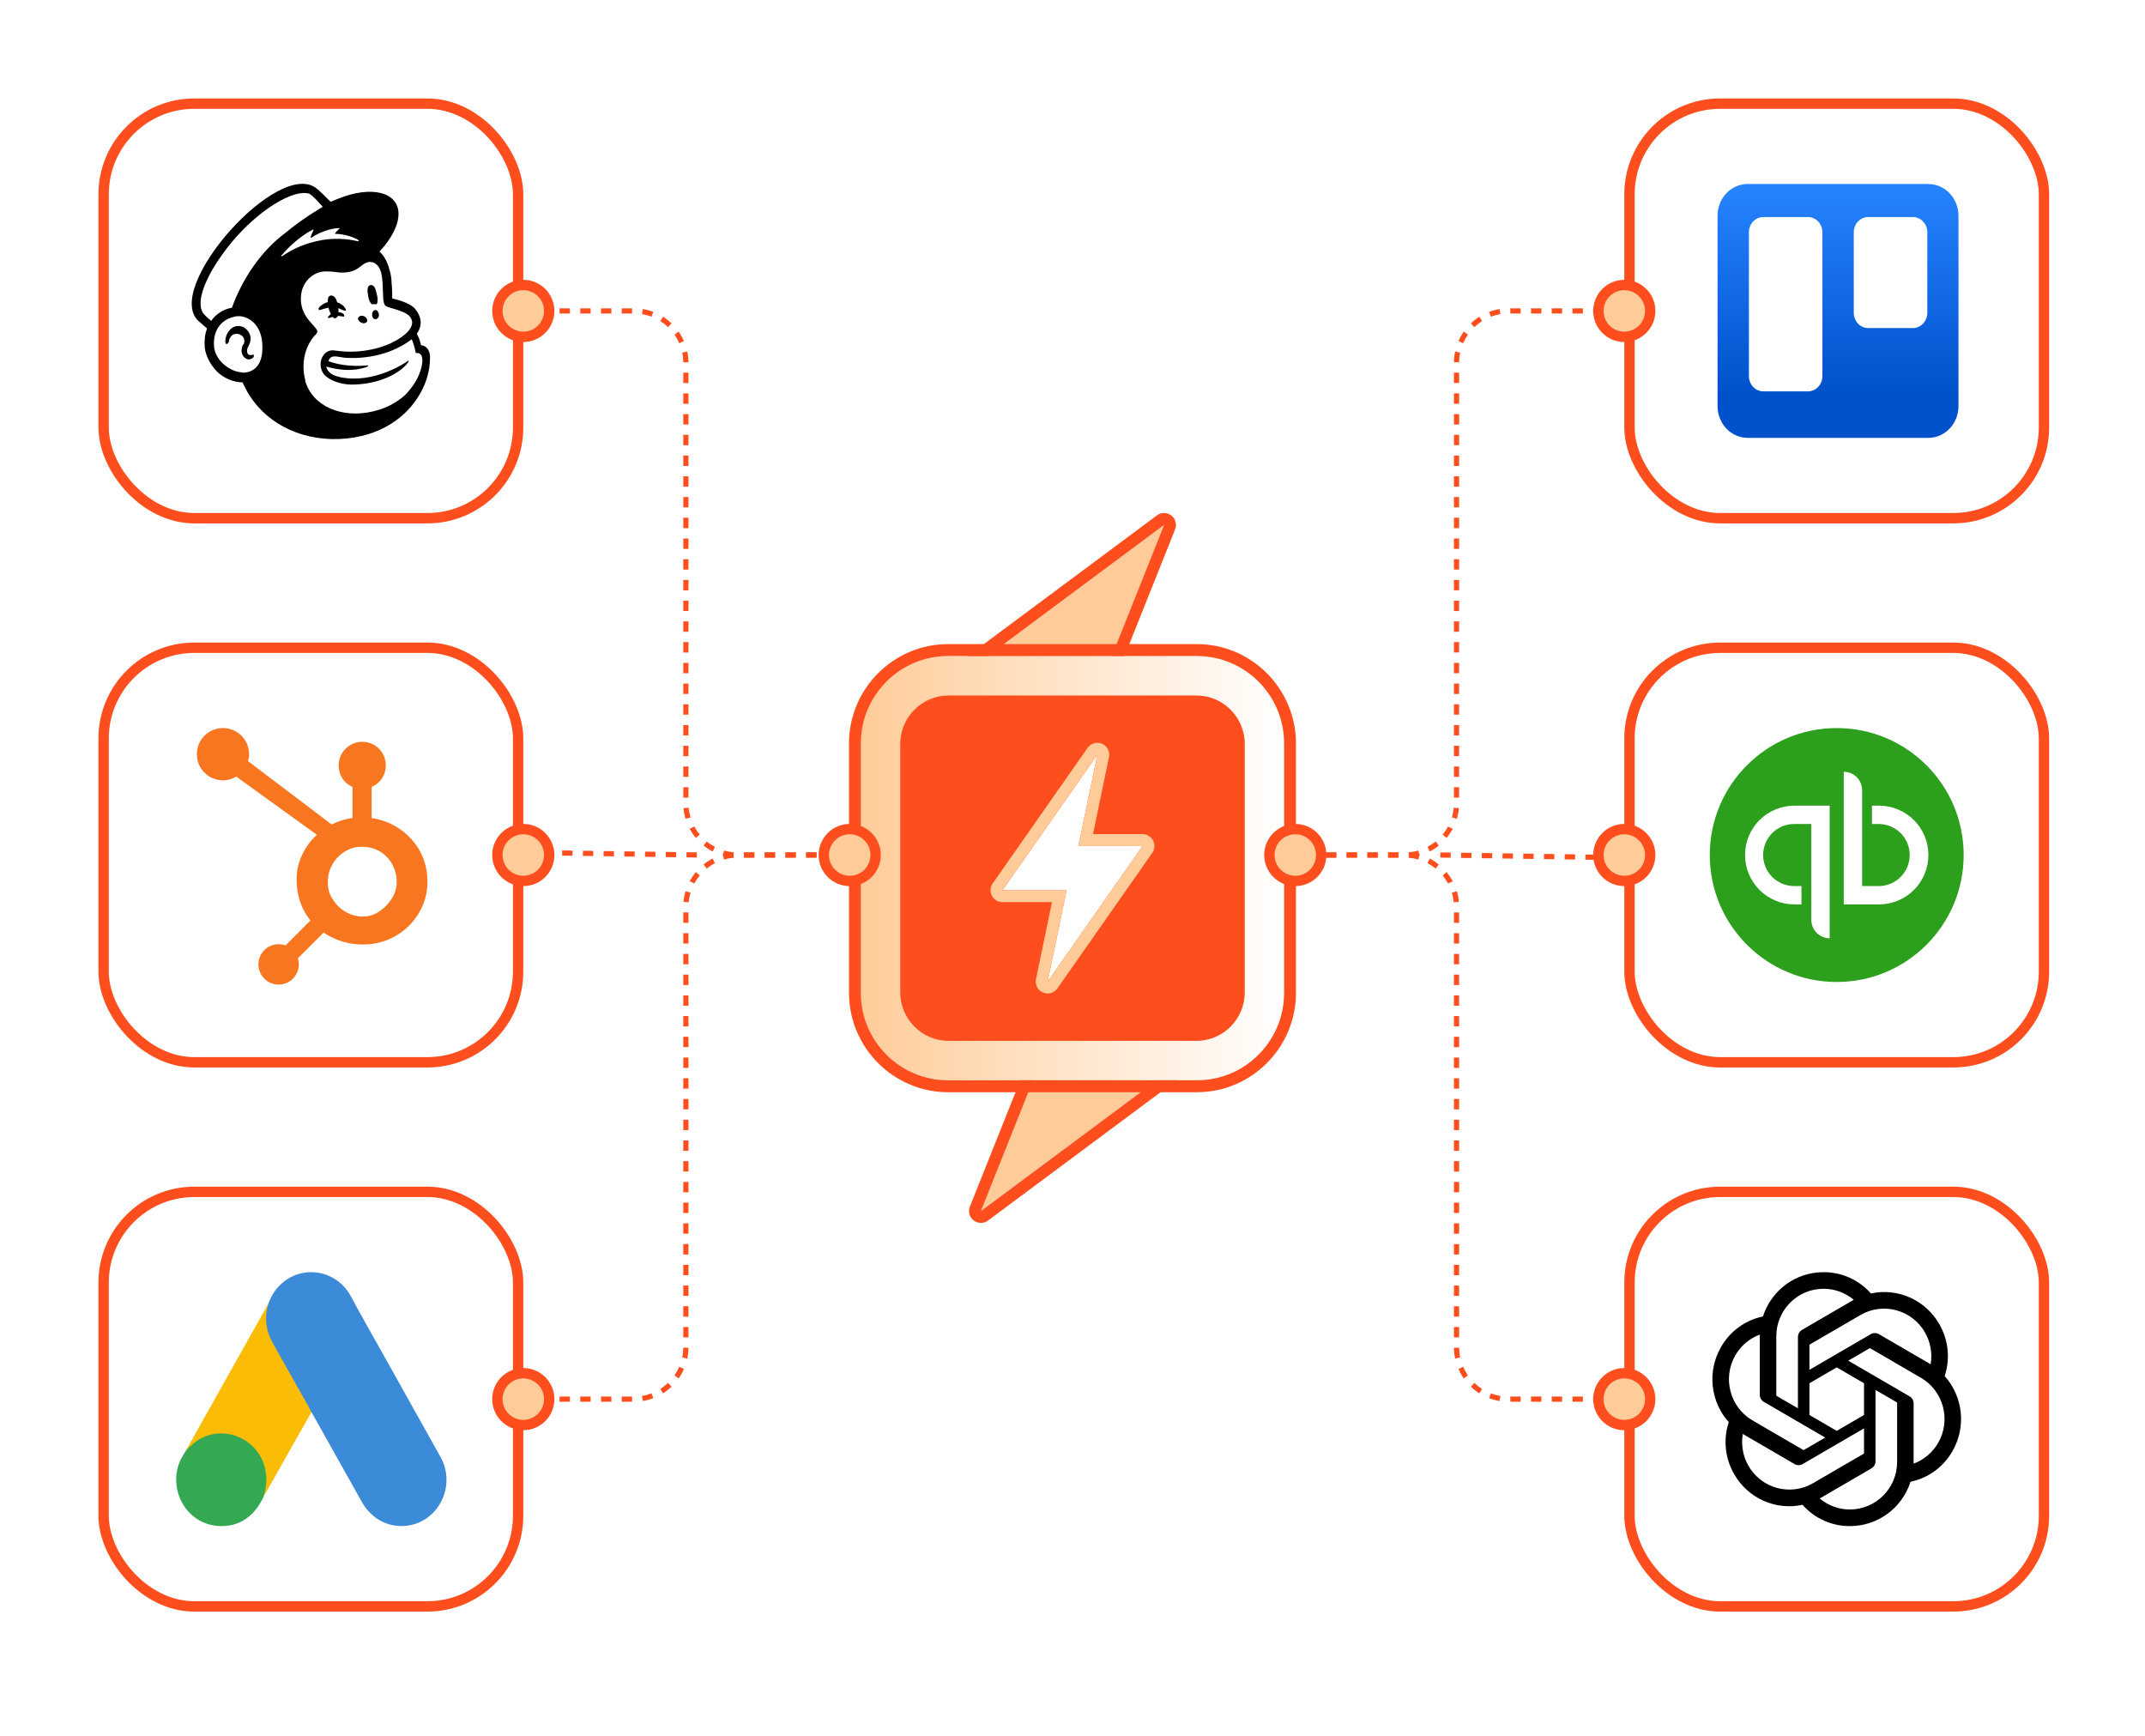 <svg xmlns="http://www.w3.org/2000/svg" width="828" height="670" viewBox="0 0 828 670" fill="none"><rect width="828" height="670" fill="white"></rect><path d="M201 329L271 330" stroke="#FF4E1E" stroke-width="2" stroke-dasharray="4 4"></path><path d="M556 330L626 331" stroke="#FF4E1E" stroke-width="2" stroke-dasharray="4 4"></path><path d="M200 120H244.755C255.801 120 264.755 128.954 264.755 140V310C264.755 321.046 273.709 330 284.755 330H327" stroke="#FF4E1E" stroke-width="2" stroke-dasharray="4 4"></path><path d="M750.671 531.108C752.878 524.433 752.119 517.125 748.589 511.056C743.281 501.745 732.608 496.956 722.187 499.209C717.551 493.948 710.889 490.956 703.906 491C693.25 490.975 683.799 497.884 680.52 508.096C673.676 509.508 667.769 513.824 664.312 519.94C658.963 529.225 660.182 540.927 667.327 548.892C665.12 555.567 665.88 562.875 669.41 568.944C674.718 578.255 685.391 583.044 695.812 580.791C700.447 586.052 707.11 589.044 714.093 589C724.754 589.027 734.21 582.113 737.485 571.893C744.329 570.482 750.236 566.165 753.693 560.05C759.037 550.765 757.815 539.069 750.671 531.108ZM714.101 582.592C709.836 582.597 705.705 581.093 702.43 578.342C702.577 578.261 702.836 578.117 703.005 578.013L722.377 566.742C723.367 566.174 723.976 565.112 723.969 563.966V536.457L732.157 541.219C732.244 541.263 732.305 541.348 732.316 541.446V564.228C732.305 574.357 724.159 582.569 714.101 582.592ZM674.925 565.739C672.788 562.021 672.019 557.664 672.75 553.432C672.894 553.518 673.144 553.674 673.325 553.777L692.697 565.049C693.679 565.628 694.896 565.628 695.879 565.049L719.531 551.294V560.818C719.536 560.917 719.492 561.011 719.413 561.071L699.83 572.46C691.11 577.519 679.968 574.513 674.925 565.739ZM669.829 523.141C671.956 519.418 675.316 516.567 679.319 515.089C679.319 515.258 679.309 515.555 679.309 515.762V538.304C679.302 539.45 679.91 540.511 680.899 541.078L704.551 554.832L696.362 559.593C696.281 559.648 696.177 559.657 696.086 559.619L676.501 548.221C667.796 543.141 664.811 531.925 669.829 523.141ZM737.105 538.91L713.452 525.155L721.64 520.395C721.722 520.34 721.826 520.332 721.916 520.371L741.501 531.759C750.223 536.833 753.21 548.068 748.172 556.852C746.041 560.569 742.684 563.417 738.684 564.901V541.685C738.694 540.54 738.09 539.479 737.105 538.91ZM745.255 526.555C745.11 526.466 744.86 526.313 744.68 526.21L725.306 514.938C724.323 514.36 723.108 514.36 722.124 514.938L698.472 528.693V519.169C698.466 519.07 698.511 518.976 698.589 518.916L718.173 507.536C726.898 502.469 738.049 505.485 743.079 514.272C745.204 517.986 745.974 522.331 745.255 526.555ZM694.02 543.532L685.83 538.769C685.742 538.726 685.682 538.641 685.671 538.543V515.762C685.678 505.619 693.847 497.4 703.919 497.407C708.178 497.41 712.302 498.914 715.574 501.658C715.427 501.739 715.17 501.883 714.999 501.987L695.627 513.258C694.638 513.824 694.028 514.886 694.035 516.033L694.02 543.532ZM698.468 533.872L709.002 527.744L719.536 533.868V546.121L709.002 552.245L698.468 546.121V533.872Z" fill="black"></path><path d="M627 120H582.245C571.199 120 562.245 128.954 562.245 140V310C562.245 321.046 553.291 330 542.245 330H500" stroke="#FF4E1E" stroke-width="2" stroke-dasharray="4 4"></path><path d="M200 540H244.755C255.801 540 264.755 531.046 264.755 520V350C264.755 338.954 273.709 330 284.755 330H327" stroke="#FF4E1E" stroke-width="2" stroke-dasharray="4 4"></path><path d="M627 540H582.245C571.199 540 562.245 531.046 562.245 520V350C562.245 338.954 553.291 330 542.245 330H500" stroke="#FF4E1E" stroke-width="2" stroke-dasharray="4 4"></path><rect x="40" y="40" width="160" height="160" rx="35" stroke="#FF4E1E" stroke-width="4"></rect><rect x="40" y="250" width="160" height="160" rx="35" stroke="#FF4E1E" stroke-width="4"></rect><rect x="40" y="460" width="160" height="160" rx="35" stroke="#FF4E1E" stroke-width="4"></rect><rect x="629" y="40" width="160" height="160" rx="35" stroke="#FF4E1E" stroke-width="4"></rect><rect x="629" y="250" width="160" height="160" rx="35" stroke="#FF4E1E" stroke-width="4"></rect><rect x="629" y="460" width="160" height="160" rx="35" stroke="#FF4E1E" stroke-width="4"></rect><path d="M419.808 276.609L449.351 202.602L349.818 276.609H419.808Z" fill="#FFCC99"></path><path d="M449.351 202.602L419.808 276.609H349.83L449.351 202.602ZM449.351 198C448.306 198 447.342 198.345 446.573 198.932L347.087 272.905C345.491 274.09 344.837 276.161 345.468 278.048C346.088 279.934 347.844 281.211 349.83 281.211H419.808C421.69 281.211 423.377 280.061 424.066 278.324L453.54 204.477C453.793 203.902 453.942 203.269 453.942 202.602C453.942 200.059 451.887 198 449.351 198Z" fill="#FF4E1E"></path><path d="M408.204 393.391L378.661 467.398L478.182 393.391H408.204Z" fill="#FFCC99"></path><path d="M478.182 393.391L378.661 467.398L408.204 393.391H478.182ZM478.182 388.789H408.192C406.31 388.789 404.623 389.939 403.934 391.676L374.391 465.684C373.633 467.594 374.219 469.78 375.849 471.034C376.675 471.666 377.662 471.989 378.649 471.989C379.636 471.989 380.566 471.689 381.381 471.08L480.833 397.13C482.004 396.29 482.761 394.921 482.761 393.379C482.761 390.837 480.707 388.777 478.17 388.777L478.182 388.789Z" fill="#FF4E1E"></path><path d="M462.01 253.198H365.989C347.396 253.198 332.314 268.315 332.314 286.952V383.186C332.314 401.835 347.396 416.94 365.989 416.94H461.998C480.592 416.94 495.673 401.823 495.673 383.186V286.952C495.673 268.304 480.592 253.198 461.998 253.198H462.01Z" fill="url(#paint0_linear_632_2204)"></path><path d="M462.01 253.198C480.603 253.198 495.685 268.315 495.685 286.952V383.186C495.685 401.835 480.603 416.94 462.01 416.94H365.989C347.396 416.94 332.315 401.823 332.315 383.186V286.952C332.315 268.315 347.396 253.198 365.989 253.198H461.998M461.998 248.596H365.989C344.894 248.596 327.724 265.807 327.724 286.952V383.186C327.724 404.331 344.894 421.542 365.989 421.542H461.998C483.094 421.542 500.264 404.331 500.264 383.186V286.952C500.264 265.807 483.094 248.596 461.998 248.596Z" fill="#FF4E1E"></path><path d="M461.781 268.418H366.22C355.879 268.418 347.5 276.817 347.5 287.182V382.968C347.5 393.333 355.879 401.731 366.22 401.731H461.781C472.122 401.731 480.501 393.333 480.501 382.968V287.182C480.501 276.817 472.122 268.418 461.781 268.418Z" fill="#FF4E1E"></path><path d="M441.03 326.539H416.273L423.595 291.289L386.971 343.611H411.728L404.405 378.849L441.03 326.539Z" fill="white"></path><path d="M423.595 291.289L416.272 326.538H441.029L404.404 378.849L411.727 343.599H386.97L423.595 291.289ZM423.595 286.687C422.137 286.687 420.714 287.389 419.83 288.643L383.206 340.953C382.219 342.357 382.104 344.198 382.896 345.716C383.688 347.235 385.26 348.19 386.97 348.19H406.08L399.905 377.894C399.458 380.034 400.571 382.185 402.58 383.06C403.165 383.313 403.785 383.439 404.404 383.439C405.862 383.439 407.285 382.737 408.169 381.483L444.713 329.277C445.287 328.506 445.62 327.562 445.62 326.527C445.62 323.985 443.566 321.925 441.029 321.925H421.908L428.082 292.221C428.53 290.081 427.417 287.93 425.408 287.055C424.823 286.802 424.203 286.676 423.583 286.676L423.595 286.687Z" fill="#FFCC99"></path><circle cx="328" cy="330" r="10" fill="#FFCC99" stroke="#FF4E1E" stroke-width="4"></circle><circle cx="500" cy="330" r="10" fill="#FFCC99" stroke="#FF4E1E" stroke-width="4"></circle><circle cx="202" cy="330" r="10" fill="#FFCC99" stroke="#FF4E1E" stroke-width="4"></circle><circle cx="202" cy="120" r="10" fill="#FFCC99" stroke="#FF4E1E" stroke-width="4"></circle><circle cx="202" cy="540" r="10" fill="#FFCC99" stroke="#FF4E1E" stroke-width="4"></circle><circle cx="627" cy="330" r="10" fill="#FFCC99" stroke="#FF4E1E" stroke-width="4"></circle><circle cx="627" cy="120" r="10" fill="#FFCC99" stroke="#FF4E1E" stroke-width="4"></circle><circle cx="627" cy="540" r="10" fill="#FFCC99" stroke="#FF4E1E" stroke-width="4"></circle><g clip-path="url(#clip0_632_2204)"><path d="M161.843 328.026C159.637 324.262 156.49 321.135 152.711 318.955C149.826 317.278 146.842 316.213 143.473 315.752V303.69C145.107 303.013 146.5 301.861 147.472 300.384C148.444 298.907 148.951 297.172 148.927 295.404C148.933 294.21 148.703 293.026 148.25 291.921C147.797 290.817 147.13 289.812 146.288 288.966C145.446 288.119 144.445 287.447 143.342 286.989C142.239 286.531 141.057 286.295 139.863 286.295C137.444 286.295 135.124 287.254 133.411 288.961C131.698 290.668 130.732 292.985 130.724 295.404C130.724 299.105 132.687 302.262 136.064 303.69V315.684C133.267 316.089 130.553 316.941 128.027 318.207L95.737 293.757C95.964 292.904 96.16 292.02 96.16 291.091C96.16 285.517 91.643 281 86.069 281C80.495 281 75.985 285.517 75.985 291.091C75.985 296.665 80.502 301.182 86.076 301.182C87.98 301.182 89.74 300.623 91.258 299.709L93.373 301.311L122.339 322.195C120.806 323.6 119.379 325.201 118.238 326.999C115.927 330.662 114.514 334.688 114.514 339.084V339.991C114.525 342.972 115.062 345.928 116.1 348.722C116.977 351.109 118.261 353.284 119.854 355.248L110.232 364.894C107.384 363.836 104.189 364.539 102.036 366.691C100.571 368.149 99.748 370.136 99.755 372.205C99.763 374.275 100.571 376.246 102.044 377.719C103.517 379.192 105.488 380.008 107.558 380.008C109.627 380.008 111.614 379.192 113.072 377.719C114.529 376.246 115.36 374.275 115.353 372.205C115.352 371.411 115.23 370.621 114.99 369.864L124.93 359.924C126.29 360.868 127.763 361.661 129.349 362.341C132.609 363.77 136.129 364.511 139.689 364.516H140.369C144.538 364.516 148.474 363.534 152.167 361.532C155.964 359.497 159.153 356.492 161.412 352.824C163.731 349.122 165 345.021 165 340.512V340.285C165 335.851 163.973 331.765 161.828 328.019L161.843 328.026ZM149.705 348.888C147.008 351.887 143.904 353.737 140.399 353.737H139.734C137.733 353.737 135.769 353.186 133.858 352.174C131.763 351.084 129.987 349.468 128.707 347.483C127.317 345.52 126.562 343.374 126.562 341.101V340.421C126.562 338.185 126.992 336.063 128.072 334.061C129.228 331.795 130.791 330.171 132.869 328.819C134.946 327.467 137.083 326.818 139.515 326.818H139.742C141.932 326.818 144.025 327.248 145.989 328.253C147.978 329.299 149.668 330.836 150.898 332.717C152.116 334.603 152.869 336.752 153.096 338.986L153.149 340.398C153.149 343.473 151.971 346.32 149.622 348.903L149.705 348.888Z" fill="#F8761F"></path></g><path d="M143.457 117.394C144.124 117.394 144.791 117.394 145.459 117.394C145.883 116.48 145.883 115.139 145.459 113.614C145.034 111.359 144.367 109.834 143.032 110.017C141.698 110.261 141.698 112.029 142.122 114.285C142.304 115.626 142.789 116.724 143.457 117.394Z" fill="black"></path><path d="M131.69 119.406C132.6 119.833 133.268 120.077 133.45 119.833C133.692 119.589 133.45 119.406 133.207 118.918C132.782 118.004 131.63 117.333 130.78 116.906C128.536 115.992 126.11 116.236 124.108 117.821C123.44 118.248 122.773 118.918 123.016 119.406C123.016 119.65 123.258 119.65 123.44 119.65C123.865 119.65 125.867 118.735 128.111 118.552C129.446 118.491 130.78 118.979 131.69 119.406Z" fill="black"></path><path d="M129.687 120.503C128.353 120.747 127.686 121.173 127.261 121.6C126.836 122.027 126.594 122.271 126.594 122.515V122.759H126.836C127.079 122.759 127.746 122.515 127.746 122.515C129.505 121.844 130.658 121.844 131.75 122.088C132.417 122.088 132.66 122.332 132.842 122.088C132.842 122.088 132.842 121.844 132.842 121.661C132.781 120.99 131.447 120.32 129.687 120.503Z" fill="black"></path><path d="M130.352 122.087C130.776 121.173 130.776 119.161 130.352 117.637C129.927 115.381 129.26 114.04 127.682 114.04C126.348 114.283 126.348 116.051 126.773 118.49C127.015 120.075 127.682 120.929 127.864 121.6C129.017 123.429 129.684 122.941 130.352 122.087Z" fill="black"></path><path d="M139.452 124.528C140.362 124.955 141.211 124.772 141.697 124.101C141.939 123.431 141.454 122.516 140.605 122.089C139.695 121.663 138.846 121.846 138.36 122.516C137.875 123.187 138.542 124.101 139.452 124.528Z" fill="black"></path><path d="M144.971 119.648C144.304 119.648 143.637 120.319 143.637 121.417C143.637 122.331 144.061 123.185 144.971 123.185C145.639 123.185 146.306 122.514 146.306 121.417C146.124 120.502 145.639 119.648 144.971 119.648Z" fill="black"></path><path d="M97.961 137.026C97.718 136.782 97.536 136.782 97.293 137.026C97.051 137.026 96.869 137.026 96.626 137.026C96.201 137.026 95.716 136.782 95.534 136.355C95.352 135.928 95.292 135.258 95.534 134.343L95.777 133.916C96.444 132.575 97.354 130.563 96.201 128.551C95.292 126.966 94.2 126.113 92.623 125.869C91.045 125.625 89.529 126.295 88.619 127.454C87.042 129.222 86.86 131.478 87.042 132.331C87.042 132.575 87.284 132.758 87.466 132.758C87.709 132.758 88.134 132.514 88.376 131.844V131.6C88.376 131.173 88.619 130.685 89.043 130.015C89.468 129.344 90.135 128.917 90.803 128.917C91.47 128.673 92.38 128.917 93.047 129.344C94.139 130.015 94.624 131.356 94.139 132.697C93.472 133.368 93.229 134.465 93.229 135.624C93.472 137.635 94.806 138.55 95.898 138.733C96.99 138.733 97.9 138.062 97.9 137.635C98.143 137.27 97.961 137.27 97.961 137.026Z" fill="black"></path><path d="M162.503 133.246C162.503 133.002 162.26 132.148 161.836 130.807L160.926 128.795C162.503 126.539 162.503 124.344 162.26 123.247C162.018 121.906 161.35 120.564 160.258 119.223C159.166 117.882 156.497 116.541 153.161 115.626L151.402 115.199C151.402 115.199 151.402 110.932 151.159 109.163C151.159 107.822 150.917 105.81 150.249 103.798C149.582 101.116 148.247 98.677 146.488 97.092C150.917 92.397 153.828 87.032 153.828 82.582C153.828 74.107 143.395 71.424 130.292 76.79L127.623 77.887C127.623 77.887 122.77 73.01 122.527 73.01C108.15 60.084 62.23 111.602 76.849 124.101L79.943 126.783C79.033 129.039 78.851 131.478 79.033 134.16C79.458 137.514 81.277 140.867 83.886 143.549C86.555 145.988 90.073 147.573 93.652 147.573C99.415 160.986 112.518 168.973 127.805 169.461C144.244 169.887 158.196 162.084 163.959 148.244C164.383 147.329 165.961 142.879 165.961 138.855C166.325 134.77 164.08 133.246 162.503 133.246ZM95.047 143.732C94.623 143.732 93.956 143.976 93.47 143.732C88.617 143.488 83.037 139.038 82.612 133.673C82.187 127.881 85.038 123.43 90.377 122.272C91.044 122.028 91.711 122.028 92.621 122.028C95.533 122.272 99.961 124.466 101.053 130.929C101.902 137.026 100.628 142.818 95.047 143.732ZM89.527 118.735C86.191 119.406 83.34 121.174 81.52 123.857C80.428 122.942 78.426 121.174 78.184 120.504C75.272 115.138 81.277 104.469 85.524 98.616C95.715 83.923 111.911 72.766 119.251 74.717C120.586 75.143 124.59 79.838 124.59 79.838C124.59 79.838 117.068 84.106 110.152 89.898C100.81 96.848 93.713 107.334 89.527 118.735ZM141.878 141.476L142.121 141.233C142.121 140.989 141.878 140.989 141.878 140.989C141.878 140.989 134.113 142.086 126.773 139.404C127.683 136.721 129.685 137.635 132.961 138.062C138.724 138.489 144.062 137.635 147.823 136.477C151.159 135.563 155.587 133.551 158.924 130.929C160.016 133.368 160.501 136.294 160.501 136.294C160.501 136.294 161.411 136.05 162.078 136.538C162.745 136.965 163.17 137.879 162.988 140.135C162.321 144.586 160.319 147.939 157.468 151.292C155.709 153.304 153.222 155.072 150.613 156.414C149.279 157.084 147.701 157.755 146.185 158.182C134.174 161.962 122.224 157.938 118.463 148.793C118.22 148.122 117.795 147.451 117.795 146.537C116.218 140.501 117.553 133.368 122.042 128.917C122.284 128.673 122.466 128.246 122.466 127.82C122.466 127.393 122.224 127.149 122.042 126.905C120.465 124.649 115.187 120.869 116.279 113.492C116.946 108.127 121.617 104.591 125.803 104.774H126.895C128.654 104.774 130.474 105.201 131.748 105.201C134.174 105.201 136.6 104.957 139.27 102.762C140.179 102.091 140.847 101.421 142.181 101.177C142.424 101.177 142.606 100.933 143.273 101.177C143.94 101.177 144.608 101.421 145.032 101.847C147.277 103.433 147.459 106.725 147.701 109.407C147.701 110.993 147.944 114.529 147.944 115.443C148.187 117.699 148.611 118.126 149.946 118.553C150.613 118.796 151.281 118.979 152.19 119.223C155.102 120.138 156.861 120.808 157.953 121.906C158.621 122.576 158.863 123.247 159.045 123.918C159.47 126.356 157.043 129.466 151.038 132.392C144.365 135.502 136.6 136.172 131.08 135.502L129.078 135.258C124.65 134.587 122.224 140.379 124.832 144.159C126.591 146.598 131.262 148.427 135.691 148.427C146.367 148.427 154.556 143.976 157.468 139.952L157.711 139.525C157.953 139.282 157.711 139.099 157.468 139.282C155.042 141.05 143.94 147.756 132.172 145.744C132.172 145.744 130.838 145.5 129.503 145.074C128.411 144.647 126.409 143.732 125.924 141.476C135.873 144.403 141.878 141.476 141.878 141.476ZM108.575 98.677C112.154 94.409 116.764 90.629 120.768 88.617C121.011 88.617 121.011 88.617 121.011 88.861C120.768 89.532 120.101 90.629 119.919 91.544C119.919 91.788 120.161 91.788 120.161 91.788C122.588 90.02 127.016 88.191 130.838 88.008C131.08 88.008 131.08 88.251 131.08 88.251C130.413 88.678 129.988 89.349 129.321 90.02C129.321 90.02 129.321 90.263 129.564 90.263C132.233 90.263 135.994 91.178 138.42 92.702C138.663 92.702 138.42 93.129 138.178 93.129C134.417 92.214 128.411 91.544 121.981 93.129C116.218 94.47 111.972 96.726 108.878 98.921C108.575 98.86 108.393 98.86 108.575 98.677Z" fill="black"></path><path fill-rule="evenodd" clip-rule="evenodd" d="M744.427 71H674.632C673.104 71 671.59 71.317 670.177 71.934C668.765 72.55 667.482 73.454 666.402 74.593C665.321 75.732 664.465 77.084 663.881 78.572C663.298 80.059 662.998 81.654 663 83.264V156.752C663 160 664.226 163.116 666.407 165.413C668.589 167.71 671.547 169 674.632 169H744.427C747.502 168.984 750.445 167.686 752.614 165.391C754.783 163.096 756 159.99 756 156.752V83.279C756 80.041 754.783 76.936 752.614 74.64C750.445 72.345 747.502 71.047 744.427 71.031V71ZM703.477 145.234C703.462 146.782 702.867 148.26 701.822 149.349C700.777 150.437 699.367 151.048 697.897 151.048H680.714C679.239 151.056 677.821 150.449 676.77 149.36C675.719 148.27 675.12 146.787 675.105 145.234V89.652C675.103 88.876 675.247 88.108 675.528 87.391C675.809 86.675 676.223 86.024 676.744 85.476C677.266 84.929 677.885 84.495 678.566 84.201C679.248 83.906 679.978 83.757 680.714 83.761H697.897C699.377 83.761 700.796 84.38 701.843 85.482C702.889 86.584 703.477 88.078 703.477 89.636V145.234ZM743.969 120.738C743.969 122.297 743.381 123.791 742.335 124.893C741.288 125.995 739.869 126.614 738.389 126.614H721.162C719.682 126.614 718.263 125.995 717.216 124.893C716.17 123.791 715.582 122.297 715.582 120.738V89.652C715.58 88.879 715.723 88.113 716.002 87.399C716.282 86.684 716.693 86.034 717.211 85.487C717.729 84.94 718.345 84.506 719.023 84.21C719.701 83.913 720.428 83.761 721.162 83.761H738.389C739.869 83.761 741.288 84.38 742.335 85.482C743.381 86.584 743.969 88.078 743.969 89.636V120.738Z" fill="url(#paint1_linear_632_2204)"></path><g clip-path="url(#clip1_632_2204)"><path d="M709 379C736.062 379 758 357.062 758 330C758 302.938 736.062 281 709 281C681.938 281 660 302.938 660 330C660 357.062 681.938 379 709 379Z" fill="#2CA01C"></path><path d="M673.61 330C673.61 335.054 675.618 339.901 679.191 343.475C682.765 347.048 687.612 349.056 692.666 349.056H695.388V341.978H692.666C691.085 341.99 689.517 341.69 688.053 341.094C686.588 340.497 685.257 339.617 684.134 338.503C683.012 337.39 682.121 336.065 681.513 334.606C680.905 333.146 680.592 331.581 680.592 330C680.592 328.419 680.905 326.853 681.513 325.394C682.121 323.934 683.012 322.61 684.134 321.496C685.257 320.383 686.588 319.502 688.053 318.906C689.517 318.31 691.085 318.009 692.666 318.022H699.199V355.045C699.199 356.922 699.945 358.721 701.272 360.049C702.6 361.376 704.399 362.122 706.276 362.123V310.945H692.666C690.163 310.944 687.685 311.437 685.373 312.395C683.061 313.352 680.96 314.756 679.191 316.526C677.421 318.295 676.018 320.396 675.06 322.708C674.102 325.02 673.61 327.498 673.61 330ZM725.332 310.945H722.61V318.023H725.332C728.485 318.058 731.497 319.336 733.714 321.578C735.931 323.821 737.175 326.847 737.175 330C737.175 333.154 735.931 336.18 733.714 338.422C731.497 340.664 728.485 341.942 725.332 341.978H718.799V304.957C718.799 304.027 718.616 303.107 718.26 302.248C717.905 301.389 717.383 300.609 716.726 299.952C716.069 299.294 715.289 298.773 714.43 298.417C713.571 298.062 712.651 297.878 711.721 297.878V349.057H725.332C730.386 349.057 735.233 347.049 738.806 343.475C742.38 339.902 744.388 335.055 744.388 330.001C744.388 324.947 742.38 320.1 738.806 316.527C735.233 312.953 730.386 310.945 725.332 310.945Z" fill="white"></path></g><path d="M103.513 503.34C104.522 500.618 105.909 498.113 107.968 496.083C116.205 487.833 129.821 489.906 135.411 500.273C139.613 508.134 144.068 515.823 148.397 523.598L170.082 562.387C176.092 573.229 169.578 586.922 157.642 588.779C150.33 589.903 143.48 586.447 139.697 579.708L120.618 545.671C120.492 545.412 120.323 545.196 120.155 544.98C119.483 544.418 119.189 543.597 118.768 542.863L104.732 517.853C103.093 514.916 102.336 511.719 102.42 508.35C102.546 506.622 102.757 504.895 103.513 503.34Z" fill="#3C8BD9"></path><path d="M103.51 503.341C103.132 504.896 102.796 506.451 102.712 508.092C102.586 511.721 103.468 515.09 105.234 518.243L119.06 542.821C119.48 543.555 119.817 544.29 120.237 544.981L112.63 558.415L101.998 577.248C101.829 577.248 101.787 577.161 101.745 577.032C101.703 576.686 101.829 576.384 101.913 576.038C103.637 569.559 102.208 563.814 97.879 558.89C95.231 555.909 91.869 554.225 88.003 553.663C82.96 552.929 78.505 554.268 74.513 557.507C73.798 558.069 73.336 558.89 72.495 559.322C72.327 559.322 72.243 559.235 72.201 559.106L78.211 548.35L103.216 503.816C103.3 503.643 103.426 503.514 103.51 503.341Z" fill="#FABC04"></path><path d="M72.37 559.235L74.765 557.032C84.978 548.739 100.317 554.743 102.544 567.874C103.091 571.027 102.797 574.051 101.872 577.074C101.83 577.334 101.788 577.55 101.704 577.809C101.326 578.5 100.989 579.234 100.569 579.925C96.829 586.275 91.323 589.428 84.095 588.953C75.816 588.348 69.302 581.956 68.167 573.489C67.621 569.386 68.419 565.541 70.479 561.999C70.899 561.222 71.403 560.531 71.865 559.753C72.076 559.58 71.992 559.235 72.37 559.235Z" fill="#34A852"></path><path d="M72.37 559.234C72.202 559.407 72.202 559.709 71.909 559.753C71.867 559.45 72.035 559.277 72.202 559.062L72.37 559.234Z" fill="#FABC04"></path><path d="M101.704 577.809C101.537 577.507 101.704 577.291 101.872 577.075L102.04 577.247L101.704 577.809Z" fill="#E1C025"></path><defs><linearGradient id="paint0_linear_632_2204" x1="332" y1="338.5" x2="496" y2="338.5" gradientUnits="userSpaceOnUse"><stop stop-color="#FFCC99"></stop><stop offset="1" stop-color="white"></stop></linearGradient><linearGradient id="paint1_linear_632_2204" x1="709.53" y1="169.016" x2="709.53" y2="71.016" gradientUnits="userSpaceOnUse"><stop offset="0.18" stop-color="#0052CC"></stop><stop offset="1" stop-color="#2684FF"></stop></linearGradient><clipPath id="clip0_632_2204"><rect width="99" height="99" fill="white" transform="translate(71 281)"></rect></clipPath><clipPath id="clip1_632_2204"><rect width="98" height="98" fill="white" transform="translate(660 281)"></rect></clipPath></defs></svg>